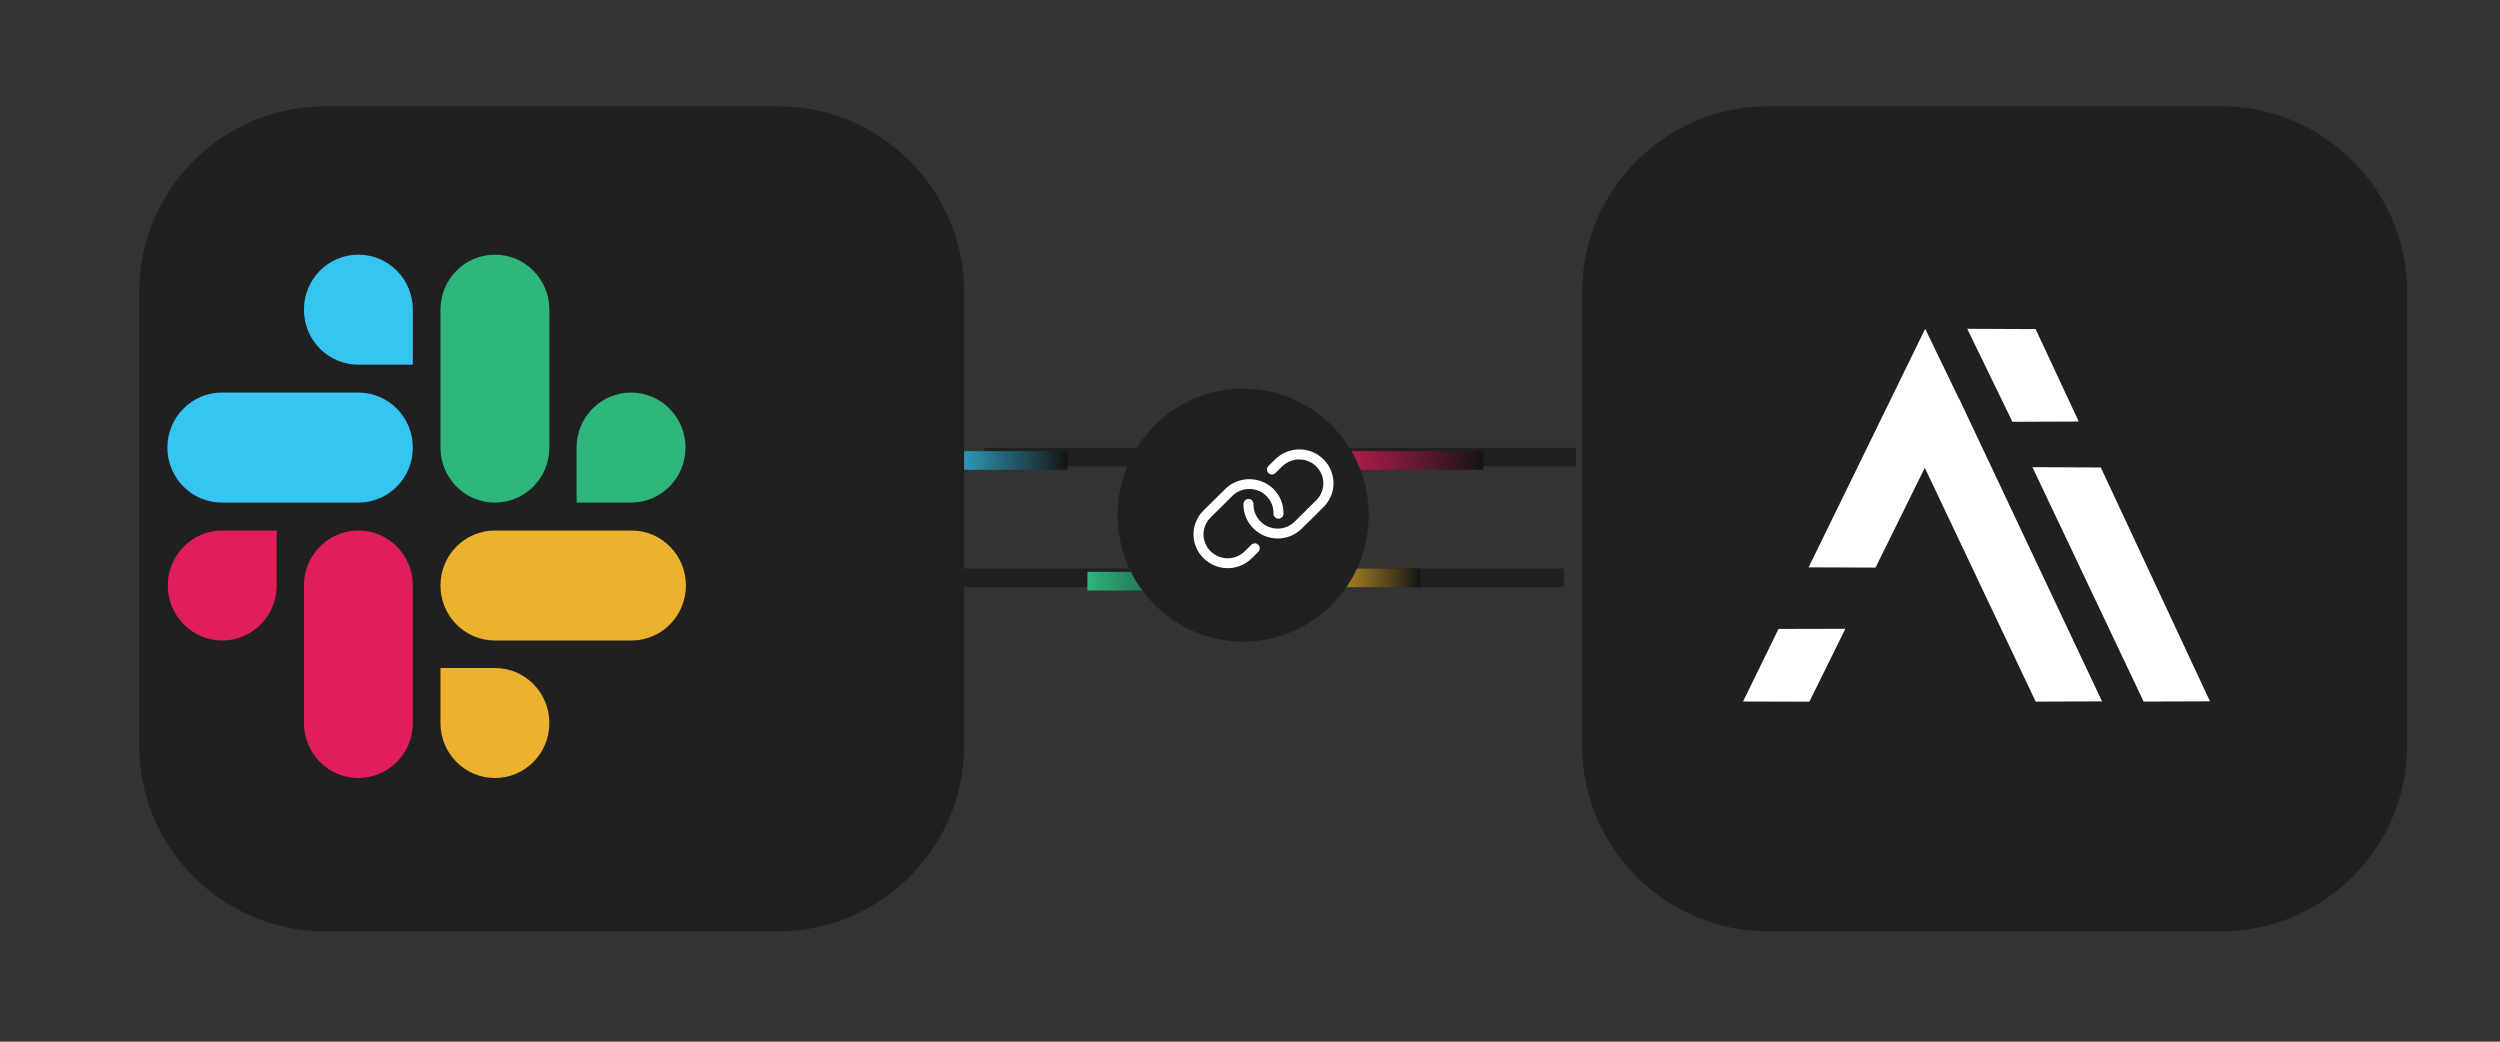 <?xml version="1.0" encoding="UTF-8" standalone="no"?> <svg xmlns="http://www.w3.org/2000/svg" xmlns:xlink="http://www.w3.org/1999/xlink" xmlns:serif="http://www.serif.com/" width="100%" height="100%" viewBox="0 0 600 250" version="1.1" xml:space="preserve" style="fill-rule:evenodd;clip-rule:evenodd;stroke-linejoin:round;stroke-miterlimit:2;"><rect x="0" y="0" width="600" height="250" fill="#333333" stroke="none"/> <g transform="matrix(1,0,0,1,-2012.77,-332.197)"> <g id="Slack-Connect" transform="matrix(30,0,0,12.5,2012.77,332.197)"> <rect x="0" y="0" width="20" height="20" style="fill:none;"></rect> <g transform="matrix(0.038,0,0,0.049,-17.996,4.62)"> <rect x="680.857" y="81.172" width="124.513" height="7.324" style="fill:rgb(32,32,32);"></rect> </g> <g transform="matrix(0.043,0,0,0.049,-22.12,6.938)"> <rect x="680.857" y="81.172" width="124.513" height="7.324" style="fill:rgb(32,32,32);"></rect> </g> <g transform="matrix(0.007,0,0,0.049,5.727,6.938)"> <rect x="680.857" y="81.172" width="124.513" height="7.324" style="fill:url(#_Linear1);"></rect> </g> <g transform="matrix(-0.009,-2.64745e-18,2.51947e-18,-0.049,14.668,12.998)"> <rect x="680.857" y="81.172" width="124.513" height="7.324" style="fill:url(#_Linear2);"></rect> </g> <g transform="matrix(-0.009,-2.64745e-18,2.51947e-18,-0.049,15.948,15.315)"> <rect x="680.857" y="81.172" width="124.513" height="7.324" style="fill:url(#_Linear3);"></rect> </g> <g transform="matrix(-0.011,-3.14936e-18,2.51947e-18,-0.049,19.356,12.998)"> <rect x="680.857" y="81.172" width="124.513" height="7.324" style="fill:url(#_Linear4);"></rect> </g> <g transform="matrix(0.048,0,0,0.116,-26.204,-2.068)"> <circle cx="753.112" cy="103.09" r="20.929" style="fill:rgb(32,32,32);"></circle> </g> <g transform="matrix(0.04,0,0,0.095,9.468,8.249)"> <path d="M30,11.029C29.95,12.769 29.234,14.425 28,15.654L23.656,20C22.379,21.284 20.639,22.005 18.828,22L18.821,22C15.077,21.997 11.997,18.916 11.997,15.171C11.997,15.107 11.998,15.044 12,14.98C12.015,14.442 12.462,14.008 13,14.008C13.549,14.008 14,14.459 14,15.008C14,15.018 14,15.027 14,15.036C13.999,15.082 13.998,15.127 13.998,15.173C13.998,17.82 16.175,19.998 18.823,20C20.103,20.003 21.333,19.494 22.236,18.586L26.58,14.243C27.472,13.339 27.973,12.119 27.973,10.849C27.973,8.201 25.793,6.021 23.144,6.021C21.875,6.021 20.655,6.522 19.751,7.414L18.376,8.789C18.19,8.965 17.944,9.064 17.687,9.064C17.139,9.064 16.687,8.612 16.687,8.064C16.687,7.808 16.786,7.561 16.963,7.375L18.338,6C19.618,4.719 21.357,3.998 23.169,3.998C24.98,3.998 26.719,4.719 28,6C29.327,7.331 30.051,9.15 30,11.029ZM13.625,23.208L12.25,24.583C11.344,25.494 10.11,26.005 8.825,26C6.177,25.998 4,23.819 4,21.171C4,19.891 4.509,18.663 5.414,17.758L9.75,13.414C10.656,12.503 11.889,11.99 13.173,11.99C15.822,11.99 18.002,14.17 18.002,16.819C18.002,16.867 18.001,16.916 18,16.964C18,16.973 18,16.982 18,16.992C18,17.541 18.451,17.992 19,17.992C19.538,17.992 19.985,17.558 20,17.02C20.048,15.144 19.325,13.328 18,12C15.35,9.351 10.991,9.351 8.341,12L4,16.344C2.719,17.624 1.999,19.362 1.999,21.173C1.999,24.915 5.077,27.996 8.82,28C10.632,28.005 12.372,27.285 13.65,26L15.025,24.625C15.178,24.444 15.263,24.215 15.263,23.978C15.263,23.429 14.811,22.978 14.263,22.978C14.03,22.978 13.804,23.059 13.625,23.207Z" style="fill:white;fill-rule:nonzero;"></path> </g> <g transform="matrix(0.03,0,0,0.072,-3.613,-2.515)"> <path d="M712.833,283.28L591.833,283.28C564.608,283.28 542.333,261.005 542.333,233.78L542.333,112.78C542.333,85.556 564.608,63.281 591.833,63.281L712.833,63.281C740.058,63.281 762.333,85.556 762.333,112.78L762.333,233.78C762.333,261.005 740.058,283.28 712.833,283.28Z" style="fill:rgb(32,32,32);"></path> </g> <g transform="matrix(0.038,-0.045,0.024,0.122,20.57,-2.927)"> <path d="M-188.242,43.84L-149.111,20.739L-148.977,31.747L-148.949,31.732L-148.949,79.432L-160.297,75.283L-160.384,38.455L-176.835,48.091L-188.242,43.84ZM-186.926,54.001L-198.943,61.04L-210.256,56.837L-198.352,49.809L-186.926,54.001ZM-130.303,49.499L-130.516,86.225L-141.864,82.076L-141.951,45.153L-130.303,49.499ZM-130.281,27.731L-130.365,42.249L-141.713,38.1L-141.929,23.386L-130.281,27.731Z" style="fill:white;"></path> </g> <g transform="matrix(0.03,0,0,0.072,-15.157,-2.515)"> <path d="M712.833,283.28L591.833,283.28C564.608,283.28 542.333,261.005 542.333,233.78L542.333,112.78C542.333,85.556 564.608,63.281 591.833,63.281L712.833,63.281C740.058,63.281 762.333,85.556 762.333,112.78L762.333,233.78C762.333,261.005 740.058,283.28 712.833,283.28Z" style="fill:rgb(32,32,32);"></path> </g> <g transform="matrix(0.033,0,0,0.08,-91.374,-1.681)"> <g transform="matrix(1,0,0,1,2808.79,81.533)"> <path d="M27.2,80C27.2,87.3 21.3,93.2 14,93.2C6.7,93.2 0.8,87.3 0.8,80C0.8,72.7 6.7,66.8 14,66.8L27.2,66.8L27.2,80ZM33.8,80C33.8,72.7 39.7,66.8 47,66.8C54.3,66.8 60.2,72.7 60.2,80L60.2,113C60.2,120.3 54.3,126.2 47,126.2C39.7,126.2 33.8,120.3 33.8,113L33.8,80Z" style="fill:rgb(224,30,90);fill-rule:nonzero;"></path> </g> <g transform="matrix(1,0,0,1,2808.79,81.533)"> <path d="M47,27C39.7,27 33.8,21.1 33.8,13.8C33.8,6.5 39.7,0.6 47,0.6C54.3,0.6 60.2,6.5 60.2,13.8L60.2,27L47,27ZM47,33.7C54.3,33.7 60.2,39.6 60.2,46.9C60.2,54.2 54.3,60.1 47,60.1L13.9,60.1C6.6,60.1 0.7,54.2 0.7,46.9C0.7,39.6 6.6,33.7 13.9,33.7L47,33.7Z" style="fill:rgb(54,197,240);fill-rule:nonzero;"></path> </g> <g transform="matrix(1,0,0,1,2808.79,81.533)"> <path d="M99.9,46.9C99.9,39.6 105.8,33.7 113.1,33.7C120.4,33.7 126.3,39.6 126.3,46.9C126.3,54.2 120.4,60.1 113.1,60.1L99.9,60.1L99.9,46.9ZM93.3,46.9C93.3,54.2 87.4,60.1 80.1,60.1C72.8,60.1 66.9,54.2 66.9,46.9L66.9,13.8C66.9,6.5 72.8,0.6 80.1,0.6C87.4,0.6 93.3,6.5 93.3,13.8L93.3,46.9Z" style="fill:rgb(46,182,125);fill-rule:nonzero;"></path> </g> <g transform="matrix(1,0,0,1,2808.79,81.533)"> <path d="M80.1,99.8C87.4,99.8 93.3,105.7 93.3,113C93.3,120.3 87.4,126.2 80.1,126.2C72.8,126.2 66.9,120.3 66.9,113L66.9,99.8L80.1,99.8ZM80.1,93.2C72.8,93.2 66.9,87.3 66.9,80C66.9,72.7 72.8,66.8 80.1,66.8L113.2,66.8C120.5,66.8 126.4,72.7 126.4,80C126.4,87.3 120.5,93.2 113.2,93.2L80.1,93.2Z" style="fill:rgb(236,178,46);fill-rule:nonzero;"></path> </g> </g> </g> </g> <defs> <linearGradient id="_Linear1" x1="0" y1="0" x2="1" y2="0" gradientUnits="userSpaceOnUse" gradientTransform="matrix(124.513,0,0,7.324,680.857,84.835)"><stop offset="0" style="stop-color:rgb(236,178,46);stop-opacity:1"></stop><stop offset="1" style="stop-color:rgb(21,21,21);stop-opacity:1"></stop></linearGradient> <linearGradient id="_Linear2" x1="0" y1="0" x2="1" y2="0" gradientUnits="userSpaceOnUse" gradientTransform="matrix(124.513,0,0,7.324,680.857,84.835)"><stop offset="0" style="stop-color:rgb(21,21,21);stop-opacity:1"></stop><stop offset="1" style="stop-color:rgb(54,197,240);stop-opacity:1"></stop></linearGradient> <linearGradient id="_Linear3" x1="0" y1="0" x2="1" y2="0" gradientUnits="userSpaceOnUse" gradientTransform="matrix(124.513,0,0,7.324,680.857,84.835)"><stop offset="0" style="stop-color:rgb(21,21,21);stop-opacity:1"></stop><stop offset="1" style="stop-color:rgb(46,182,125);stop-opacity:1"></stop></linearGradient> <linearGradient id="_Linear4" x1="0" y1="0" x2="1" y2="0" gradientUnits="userSpaceOnUse" gradientTransform="matrix(124.513,0,0,7.324,680.857,84.835)"><stop offset="0" style="stop-color:rgb(21,21,21);stop-opacity:1"></stop><stop offset="1" style="stop-color:rgb(224,30,90);stop-opacity:1"></stop></linearGradient> </defs> </svg> 